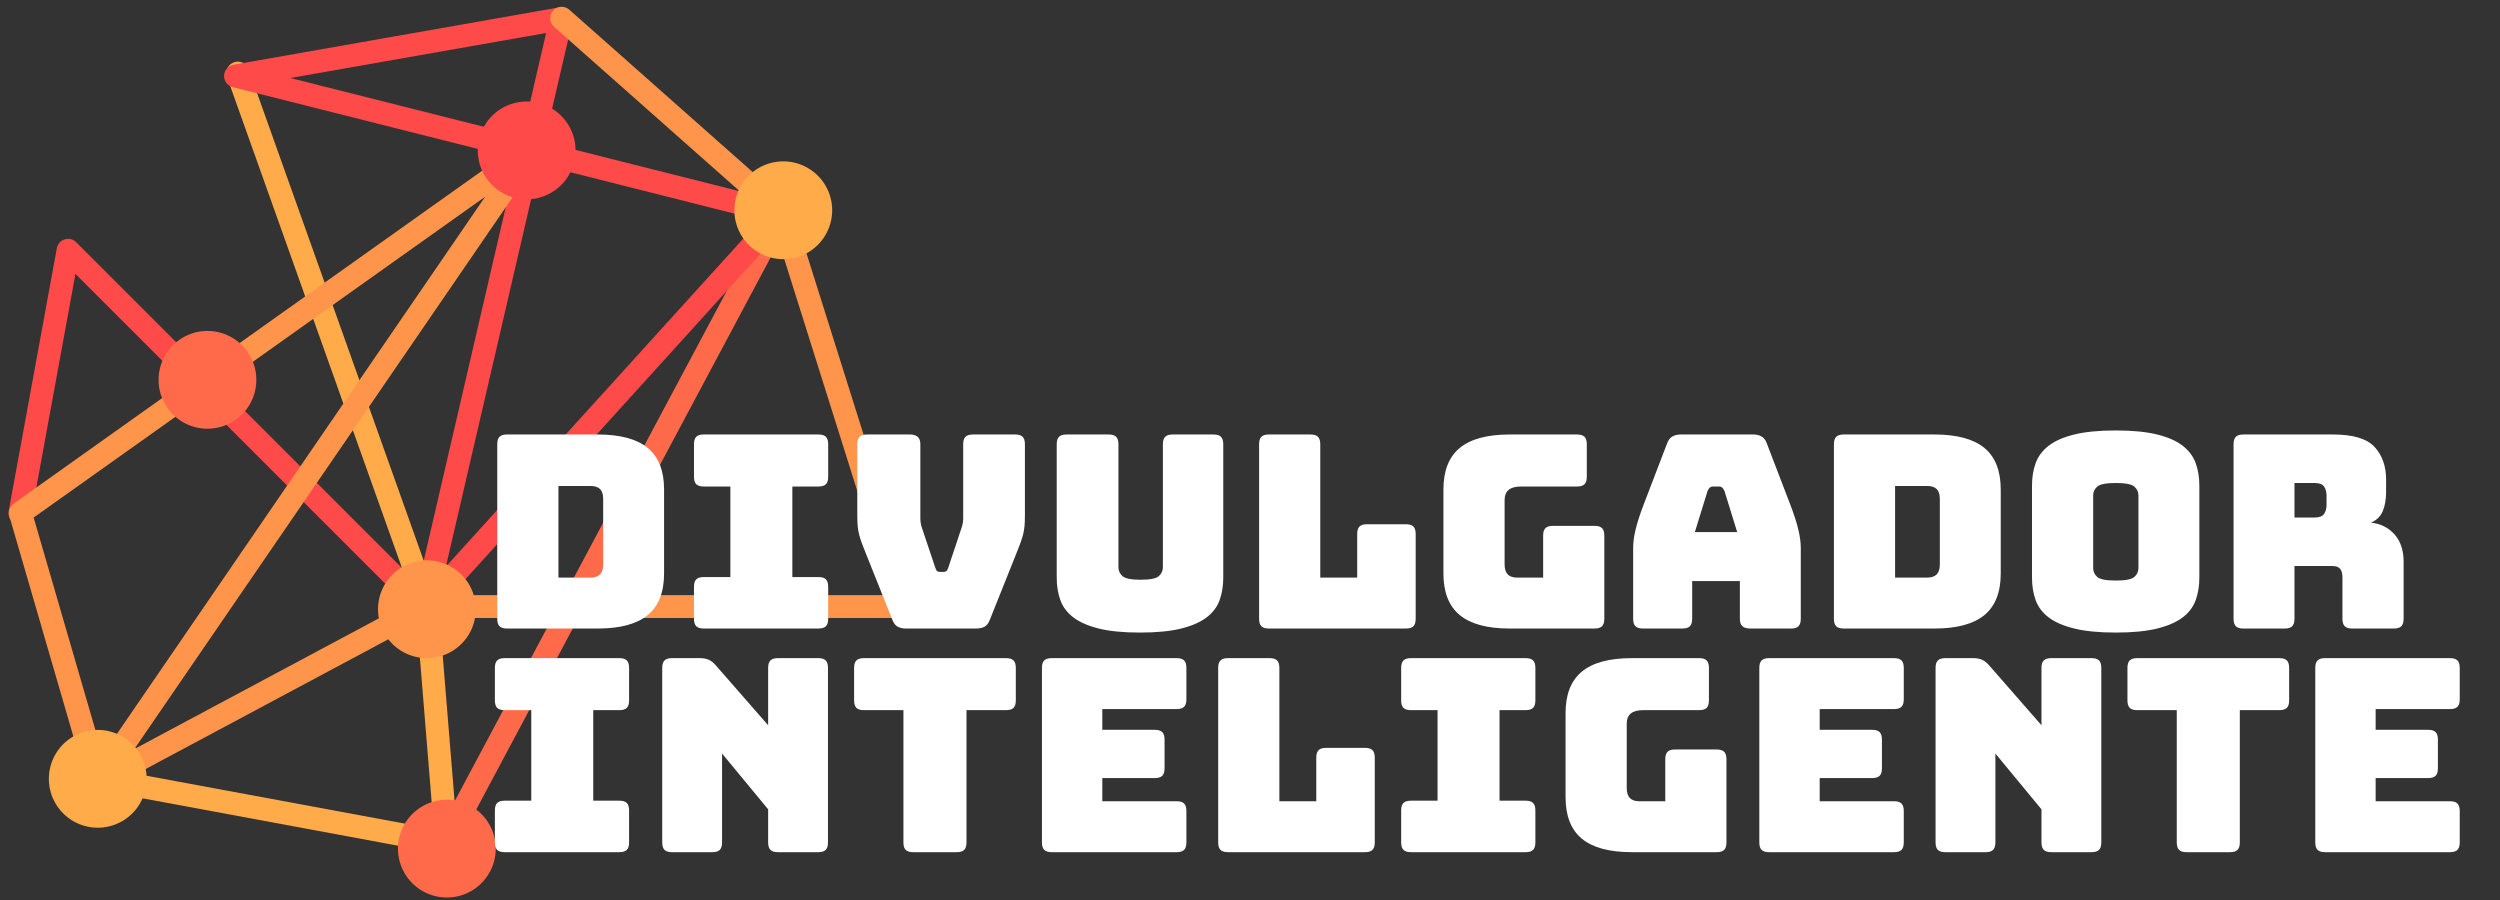 <?xml version="1.0" encoding="utf-8"?>
<svg viewBox="0 0 486 175" xmlns="http://www.w3.org/2000/svg" xmlns:xlink="http://www.w3.org/1999/xlink">
  <rect x="0" y="0" width="486" height="175" fill="#333333" stroke="none"/>
  <g id="_CZsm_wCQ7c3IgxeylXQiM" transform="matrix(0.812, 0, 0, 0.812, -25.506, -112.92)" data-uid="o_f5j6fcgg6_4">
    <path id="_nYrdhAiyt-4ci4TBfdLLz" d="M47.69 90.25c-0.069 0-0.14-0.006-0.21-0.02l-34.722-6.439c-0.624-0.115-1.036-0.715-0.921-1.34   c0.116-0.623 0.717-1.037 1.34-0.92l33.245 6.164l-1.82-22.307l-18.92-53.09c-0.214-0.598 0.099-1.256 0.697-1.469   c0.598-0.213 1.255 0.099 1.469 0.697L46.819 64.76c0.033 0.094 0.055 0.191 0.062 0.293l1.955 23.953   c0.028 0.357-0.11 0.707-0.376 0.947C48.248 90.145 47.973 90.25 47.69 90.25z" fill="#ffab4a" transform="matrix(2.388, 0, 0, 2.388, 24.425, 128.121)" data-uid="o_f5j6fcgg6_5"/>
    <path id="_7-TNYczNWwjvDZVmHMsj0" d="M47.689 90.25c-0.183 0-0.367-0.043-0.54-0.135c-0.561-0.301-0.772-0.996-0.474-1.557l33.803-63.391   c0.299-0.56 0.995-0.772 1.556-0.474c0.56 0.299 0.771 0.996 0.474 1.556L48.705 89.641C48.498 90.029 48.101 90.25 47.689 90.25z" fill="#ff6b4a" transform="matrix(2.388, 0, 0, 2.388, 23.893, 128.608)" data-uid="o_f5j6fcgg6_6"/>
    <path id="_HmtDiMQRhI5IEVQ9RVaWU" d="M45.737 66.295c-0.077 0-0.155-0.008-0.233-0.023l0 0c-0.001 0-0.002 0-0.002 0c-0.017-0.004-0.032-0.008-0.047-0.012l0 0   c-0.003 0-0.004 0-0.006-0.002l0 0c-0.213-0.055-0.396-0.164-0.539-0.312L10.716 31.75L6.281 55.965   c-0.114 0.625-0.714 1.037-1.338 0.924c-0.625-0.115-1.038-0.715-0.924-1.338l4.829-26.37c0.076-0.42 0.381-0.763 0.788-0.891   c0.408-0.127 0.854-0.018 1.155 0.285l34.292 34.292l9.896-42.656l-28.495-7.184c-0.526-0.132-0.888-0.614-0.868-1.156   s0.416-0.997 0.949-1.091l32.653-5.749c0.38-0.067 0.769 0.062 1.033 0.341c0.266 0.28 0.373 0.675 0.286 1.051l-2.81 12.109   l24.046 6.062c0.391 0.099 0.702 0.396 0.819 0.782c0.116 0.386 0.022 0.806-0.249 1.105L46.603 65.9   c-0.065 0.076-0.141 0.143-0.224 0.197c0 0.002-0.001 0.002-0.001 0.002c-0.001 0-0.001 0-0.002 0l-0.001 0.002   c-0.001 0-0.001 0-0.001 0c-0.017 0.012-0.032 0.021-0.049 0.031c-0.001 0-0.001 0-0.001 0c-0.001 0-0.001 0-0.002 0.002h-0.001   c-0.001 0-0.001 0-0.001 0C46.146 66.238 45.945 66.295 45.737 66.295z M57.209 20.773l-9.354 40.323l31.499-34.74L57.209 20.773z    M32.262 12.112l23.237 5.858l2.406-10.373L32.262 12.112z" fill="#ff4a4a" transform="matrix(2.388, 0, 0, 2.388, 23.886, 128.818)" data-uid="o_f5j6fcgg6_7"/>
    <path id="_-g4FECiGjDeGPmN7mAvTs" d="M12.968 83.811c-0.145 0-0.287-0.027-0.419-0.078c-0.101-0.041-0.197-0.094-0.285-0.162   c-0.15-0.117-0.273-0.273-0.353-0.457c-0.02-0.047-0.037-0.096-0.05-0.143L4.046 56.078c-0.136-0.471 0.039-0.975 0.438-1.258   l51.203-36.386c0.455-0.323 1.075-0.273 1.473 0.117s0.457 1.01 0.143 1.47L16.579 79.428l28.615-15.297   c0.166-0.088 0.353-0.135 0.542-0.135h46.606L80.492 26.358L58.655 7.024c-0.475-0.421-0.52-1.147-0.098-1.623   c0.42-0.475 1.147-0.52 1.622-0.099l22.075 19.545c0.156 0.139 0.272 0.317 0.335 0.516l12.417 39.437   c0.109 0.348 0.047 0.729-0.17 1.023c-0.217 0.297-0.561 0.471-0.927 0.471H46.024L13.532 83.664   c-0.051 0.027-0.104 0.053-0.159 0.074c-0.069 0.025-0.141 0.045-0.212 0.057C13.097 83.807 13.032 83.811 12.968 83.811z    M6.482 56.221l6.912 23.785l38.356-55.953L6.482 56.221z" fill="#ff954a" transform="matrix(2.388, 0, 0, 2.388, 23.988, 128.715)" data-uid="o_f5j6fcgg6_8"/>
    <path id="_lH_QpX3A2RgCO2VtGtMus" fill="#ff4a4a" transform="matrix(2.388, 0, 0, 2.388, 24.872, 128.088)" data-type="circle" data-cx="55.538" data-cy="19.677" data-r="4.901" d="M55.538,19.677m-4.901,0a4.901,4.901 0 1, 0 9.802,0a4.901,4.901 0 1, 0 -9.802,0" data-uid="o_f5j6fcgg6_9"/>
    <path id="_zwePDHih4GevDIq5w3Req" fill="#ff6b4a" transform="matrix(2.388, 0, 0, 2.388, 25.028, 128.279)" data-type="circle" data-cx="23.472" data-cy="42.596" data-r="4.9" d="M23.472,42.596m-4.9,0a4.9,4.9 0 1, 0 9.8,0a4.9,4.9 0 1, 0 -9.8,0" data-uid="o_f5j6fcgg6_10"/>
    <path id="__bp6clTczT-DT51RP1Js7" fill="#ff954a" transform="matrix(2.388, 0, 0, 2.388, 24.4, 129.357)" data-type="circle" data-cx="45.736" data-cy="65.145" data-r="4.901" d="M45.736,65.145m-4.901,0a4.901,4.901 0 1, 0 9.802,0a4.901,4.901 0 1, 0 -9.802,0" data-uid="o_f5j6fcgg6_11"/>
    <path id="_4I73MY35XrjAje_94NhqE" fill="#ffab4a" transform="matrix(2.388, 0, 0, 2.388, 23.847, 128.122)" data-type="circle" data-cx="12.968" data-cy="82.662" data-r="4.901" d="M12.968,82.662m-4.901,0a4.901,4.901 0 1, 0 9.802,0a4.901,4.901 0 1, 0 -9.802,0" data-uid="o_f5j6fcgg6_12"/>
    <path id="_Em4M5ckx9HQ3l5_UxbT-2" fill="#ffab4a" transform="matrix(2.388, 0, 0, 2.388, 24.331, 128.386)" data-type="circle" data-cx="81.493" data-cy="25.552" data-r="4.901" d="M81.493,25.552m-4.901,0a4.901,4.901 0 1, 0 9.802,0a4.901,4.901 0 1, 0 -9.802,0" data-uid="o_f5j6fcgg6_13"/>
    <path id="_MuuO6Z994e7NcdK4w4UM3" fill="#ff6b4a" transform="matrix(2.388, 0, 0, 2.388, 24.507, 129.462)" data-type="circle" data-cx="47.69" data-cy="89.1" data-r="4.9" d="M47.69,89.1m-4.9,0a4.9,4.9 0 1, 0 9.8,0a4.9,4.9 0 1, 0 -9.8,0" data-uid="o_f5j6fcgg6_14"/>
  </g>
  <path id="_Z0YrQ9icz1cHOvm_GQPbH" fill="#fff" text="divulgador" text-anchor="start" font-size="100" letter-spacing="0" side="left" offset="0" dx="0" dy="0" space="preserve" font-family="Bungee" font-scale="contain" x="0" y="0" data-fl-textpath="" data-uid="o_f5j6fcgg6_15" d="M 116.208 122.186 L 98.553 122.186 C 97.889 122.186 97.409 122.037 97.112 121.74 C 96.815 121.443 96.667 120.963 96.667 120.3 L 96.667 86.352 C 96.667 85.688 96.815 85.208 97.112 84.911 C 97.409 84.614 97.889 84.466 98.553 84.466 L 116.208 84.466 C 120.573 84.466 123.813 85.339 125.926 87.085 C 128.039 88.832 129.095 91.521 129.095 95.153 L 129.095 111.498 C 129.095 115.131 128.039 117.82 125.926 119.566 C 123.813 121.312 120.573 122.186 116.208 122.186 Z M 114.793 94.472 L 108.559 94.472 L 108.559 112.284 L 114.793 112.284 C 115.631 112.284 116.251 112.075 116.653 111.656 C 117.055 111.236 117.255 110.59 117.255 109.717 L 117.255 96.987 C 117.255 96.114 117.055 95.476 116.653 95.075 C 116.251 94.673 115.631 94.472 114.793 94.472 Z M 159.114 122.186 L 136.796 122.186 C 136.133 122.186 135.653 122.037 135.356 121.74 C 135.059 121.443 134.91 120.963 134.91 120.3 L 134.91 114.065 C 134.91 113.402 135.059 112.922 135.356 112.625 C 135.653 112.328 136.133 112.179 136.796 112.179 L 141.983 112.179 L 141.983 94.577 L 136.796 94.577 C 136.133 94.577 135.653 94.428 135.356 94.132 C 135.059 93.835 134.91 93.354 134.91 92.691 L 134.91 86.352 C 134.91 85.688 135.059 85.208 135.356 84.911 C 135.653 84.614 136.133 84.466 136.796 84.466 L 159.114 84.466 C 159.777 84.466 160.258 84.614 160.555 84.911 C 160.851 85.208 161 85.688 161 86.352 L 161 92.691 C 161 93.354 160.851 93.835 160.555 94.132 C 160.258 94.428 159.777 94.577 159.114 94.577 L 154.032 94.577 L 154.032 112.179 L 159.114 112.179 C 159.777 112.179 160.258 112.328 160.555 112.625 C 160.851 112.922 161 113.402 161 114.065 L 161 120.3 C 161 120.963 160.851 121.443 160.555 121.74 C 160.258 122.037 159.777 122.186 159.114 122.186 Z M 189.761 122.186 L 176.14 122.186 C 175.477 122.186 174.926 122.063 174.49 121.819 C 174.053 121.574 173.713 121.12 173.468 120.457 L 168.334 107.622 C 168.02 106.853 167.758 106.181 167.548 105.605 C 167.339 105.028 167.164 104.478 167.025 103.954 C 166.885 103.431 166.789 102.88 166.736 102.304 C 166.684 101.728 166.658 101.021 166.658 100.182 L 166.658 86.352 C 166.658 85.688 166.806 85.208 167.103 84.911 C 167.4 84.614 167.88 84.466 168.544 84.466 L 176.874 84.466 C 177.537 84.466 178.044 84.614 178.393 84.911 C 178.742 85.208 178.917 85.688 178.917 86.352 L 178.917 100.811 C 178.917 101.16 178.952 101.51 179.022 101.859 C 179.091 102.208 179.196 102.575 179.336 102.959 L 181.798 110.293 C 181.903 110.643 182.025 110.878 182.165 111.001 C 182.305 111.123 182.514 111.184 182.793 111.184 L 183.37 111.184 C 183.649 111.184 183.859 111.123 183.998 111.001 C 184.138 110.878 184.26 110.643 184.365 110.293 L 186.827 102.907 C 186.967 102.522 187.072 102.156 187.142 101.806 C 187.212 101.457 187.247 101.108 187.247 100.759 L 187.247 86.352 C 187.247 85.688 187.395 85.208 187.692 84.911 C 187.989 84.614 188.469 84.466 189.133 84.466 L 197.358 84.466 C 198.021 84.466 198.501 84.614 198.798 84.911 C 199.095 85.208 199.244 85.688 199.244 86.352 L 199.244 100.182 C 199.244 101.021 199.217 101.728 199.165 102.304 C 199.113 102.88 199.016 103.431 198.877 103.954 C 198.737 104.478 198.562 105.028 198.353 105.605 C 198.143 106.181 197.881 106.853 197.567 107.622 L 192.433 120.457 C 192.189 121.12 191.848 121.574 191.411 121.819 C 190.975 122.063 190.425 122.186 189.761 122.186 Z M 237.802 86.352 L 237.802 112.284 C 237.802 113.891 237.566 115.349 237.094 116.659 C 236.623 117.968 235.785 119.086 234.58 120.012 C 233.375 120.937 231.724 121.662 229.629 122.186 C 227.533 122.71 224.862 122.971 221.613 122.971 C 218.365 122.971 215.694 122.71 213.598 122.186 C 211.502 121.662 209.852 120.937 208.647 120.012 C 207.442 119.086 206.604 117.968 206.133 116.659 C 205.661 115.349 205.425 113.891 205.425 112.284 L 205.425 86.352 C 205.425 85.688 205.574 85.208 205.871 84.911 C 206.168 84.614 206.648 84.466 207.311 84.466 L 215.536 84.466 C 216.2 84.466 216.68 84.614 216.977 84.911 C 217.274 85.208 217.422 85.688 217.422 86.352 L 217.422 110.241 C 217.422 110.94 217.684 111.525 218.208 111.996 C 218.732 112.468 219.902 112.703 221.718 112.703 C 223.569 112.703 224.757 112.468 225.281 111.996 C 225.805 111.525 226.066 110.94 226.066 110.241 L 226.066 86.352 C 226.066 85.688 226.215 85.208 226.512 84.911 C 226.809 84.614 227.289 84.466 227.952 84.466 L 235.916 84.466 C 236.579 84.466 237.059 84.614 237.356 84.911 C 237.653 85.208 237.802 85.688 237.802 86.352 Z M 273.321 122.186 L 246.655 122.186 C 245.992 122.186 245.511 122.037 245.214 121.74 C 244.918 121.443 244.769 120.963 244.769 120.3 L 244.769 86.352 C 244.769 85.688 244.918 85.208 245.214 84.911 C 245.511 84.614 245.992 84.466 246.655 84.466 L 254.775 84.466 C 255.439 84.466 255.919 84.614 256.216 84.911 C 256.513 85.208 256.661 85.688 256.661 86.352 L 256.661 112.284 L 263.839 112.284 L 263.839 103.797 C 263.839 103.134 263.987 102.653 264.284 102.357 C 264.581 102.06 265.061 101.911 265.725 101.911 L 273.321 101.911 C 273.985 101.911 274.465 102.06 274.762 102.357 C 275.059 102.653 275.207 103.134 275.207 103.797 L 275.207 120.3 C 275.207 120.963 275.059 121.443 274.762 121.74 C 274.465 122.037 273.985 122.186 273.321 122.186 Z M 309.993 122.186 L 293.491 122.186 C 289.125 122.186 285.885 121.312 283.772 119.566 C 281.659 117.82 280.603 115.131 280.603 111.498 L 280.603 95.153 C 280.603 91.521 281.659 88.832 283.772 87.085 C 285.885 85.339 289.125 84.466 293.491 84.466 L 306.588 84.466 C 307.251 84.466 307.732 84.614 308.028 84.911 C 308.325 85.208 308.474 85.688 308.474 86.352 L 308.474 92.691 C 308.474 93.354 308.325 93.835 308.028 94.132 C 307.732 94.428 307.251 94.577 306.588 94.577 L 295.691 94.577 C 294.608 94.577 293.805 94.795 293.281 95.232 C 292.757 95.668 292.495 96.323 292.495 97.196 L 292.495 109.717 C 292.495 110.59 292.696 111.236 293.098 111.656 C 293.499 112.075 294.102 112.284 294.905 112.284 L 299.987 112.284 L 299.987 104.112 C 299.987 103.448 300.135 102.968 300.432 102.671 C 300.729 102.374 301.209 102.226 301.873 102.226 L 309.993 102.226 C 310.657 102.226 311.137 102.374 311.434 102.671 C 311.731 102.968 311.879 103.448 311.879 104.112 L 311.879 120.3 C 311.879 120.963 311.731 121.443 311.434 121.74 C 311.137 122.037 310.657 122.186 309.993 122.186 Z M 331.944 95.467 L 329.482 103.431 L 337.707 103.431 L 335.244 95.467 C 335.105 95.153 334.956 94.926 334.799 94.786 C 334.642 94.647 334.458 94.577 334.249 94.577 L 332.939 94.577 C 332.73 94.577 332.546 94.647 332.389 94.786 C 332.232 94.926 332.083 95.153 331.944 95.467 Z M 328.958 112.965 L 328.958 120.3 C 328.958 120.963 328.809 121.443 328.512 121.74 C 328.215 122.037 327.735 122.186 327.072 122.186 L 319.371 122.186 C 318.707 122.186 318.227 122.037 317.93 121.74 C 317.633 121.443 317.485 120.963 317.485 120.3 L 317.485 106.469 C 317.485 105.421 317.65 104.216 317.982 102.854 C 318.314 101.492 318.829 99.903 319.528 98.087 L 324.085 86.195 C 324.295 85.601 324.618 85.164 325.055 84.885 C 325.491 84.606 326.059 84.466 326.757 84.466 L 340.85 84.466 C 341.513 84.466 342.064 84.606 342.5 84.885 C 342.937 85.164 343.26 85.601 343.469 86.195 L 348.027 98.087 C 348.726 99.903 349.241 101.492 349.573 102.854 C 349.904 104.216 350.07 105.421 350.07 106.469 L 350.07 120.3 C 350.07 120.963 349.922 121.443 349.625 121.74 C 349.328 122.037 348.848 122.186 348.184 122.186 L 340.274 122.186 C 339.575 122.186 339.06 122.037 338.728 121.74 C 338.396 121.443 338.23 120.963 338.23 120.3 L 338.23 112.965 L 328.958 112.965 Z M 376.055 122.186 L 358.4 122.186 C 357.736 122.186 357.256 122.037 356.959 121.74 C 356.662 121.443 356.514 120.963 356.514 120.3 L 356.514 86.352 C 356.514 85.688 356.662 85.208 356.959 84.911 C 357.256 84.614 357.736 84.466 358.4 84.466 L 376.055 84.466 C 380.421 84.466 383.66 85.339 385.773 87.085 C 387.886 88.832 388.943 91.521 388.943 95.153 L 388.943 111.498 C 388.943 115.131 387.886 117.82 385.773 119.566 C 383.66 121.312 380.421 122.186 376.055 122.186 Z M 374.64 94.472 L 368.406 94.472 L 368.406 112.284 L 374.64 112.284 C 375.479 112.284 376.099 112.075 376.5 111.656 C 376.902 111.236 377.103 110.59 377.103 109.717 L 377.103 96.987 C 377.103 96.114 376.902 95.476 376.5 95.075 C 376.099 94.673 375.479 94.472 374.64 94.472 Z M 427.553 94.42 L 427.553 112.284 C 427.553 113.891 427.317 115.349 426.846 116.659 C 426.374 117.968 425.536 119.086 424.331 120.012 C 423.126 120.937 421.467 121.662 419.354 122.186 C 417.241 122.71 414.561 122.971 411.312 122.971 C 408.064 122.971 405.375 122.71 403.245 122.186 C 401.114 121.662 399.446 120.937 398.242 120.012 C 397.037 119.086 396.198 117.968 395.727 116.659 C 395.255 115.349 395.02 113.891 395.02 112.284 L 395.02 94.42 C 395.02 92.813 395.255 91.355 395.727 90.045 C 396.198 88.736 397.037 87.609 398.242 86.666 C 399.446 85.723 401.114 84.99 403.245 84.466 C 405.375 83.942 408.064 83.68 411.312 83.68 C 414.561 83.68 417.241 83.942 419.354 84.466 C 421.467 84.99 423.126 85.723 424.331 86.666 C 425.536 87.609 426.374 88.736 426.846 90.045 C 427.317 91.355 427.553 92.813 427.553 94.42 Z M 406.912 96.306 L 406.912 110.398 C 406.912 111.097 407.174 111.682 407.698 112.153 C 408.222 112.625 409.426 112.86 411.312 112.86 C 413.198 112.86 414.403 112.625 414.927 112.153 C 415.451 111.682 415.713 111.097 415.713 110.398 L 415.713 96.306 C 415.713 95.642 415.451 95.075 414.927 94.603 C 414.403 94.132 413.198 93.896 411.312 93.896 C 409.426 93.896 408.222 94.132 407.698 94.603 C 407.174 95.075 406.912 95.642 406.912 96.306 Z M 449.975 93.896 L 446.046 93.896 L 446.046 100.602 L 449.975 100.602 C 450.883 100.602 451.495 100.366 451.809 99.894 C 452.123 99.423 452.28 98.838 452.28 98.139 L 452.28 96.358 C 452.28 95.66 452.123 95.075 451.809 94.603 C 451.495 94.132 450.883 93.896 449.975 93.896 Z M 444.16 122.186 L 436.092 122.186 C 435.429 122.186 434.948 122.037 434.652 121.74 C 434.355 121.443 434.206 120.963 434.206 120.3 L 434.206 86.352 C 434.206 85.688 434.355 85.208 434.652 84.911 C 434.948 84.614 435.429 84.466 436.092 84.466 L 453.538 84.466 C 457.449 84.466 460.147 85.278 461.632 86.902 C 463.116 88.526 463.858 90.63 463.858 93.215 L 463.858 95.625 C 463.858 97.092 463.64 98.34 463.203 99.37 C 462.767 100.401 462.007 101.143 460.924 101.597 C 462.81 101.806 464.338 102.575 465.508 103.902 C 466.678 105.229 467.263 106.993 467.263 109.193 L 467.263 120.3 C 467.263 120.963 467.115 121.443 466.818 121.74 C 466.521 122.037 466.041 122.186 465.377 122.186 L 457.257 122.186 C 456.594 122.186 456.113 122.037 455.817 121.74 C 455.52 121.443 455.371 120.963 455.371 120.3 L 455.371 112.284 C 455.371 111.516 455.223 110.948 454.926 110.582 C 454.629 110.215 454.114 110.031 453.381 110.031 L 446.046 110.031 L 446.046 120.3 C 446.046 120.963 445.898 121.443 445.601 121.74 C 445.304 122.037 444.824 122.186 444.16 122.186 Z" xlink:href=""/>
  <path id="_eEteVYS_4MtFquPhnNs8m" fill="#fff" text="inteligente" text-anchor="start" font-size="100" letter-spacing="0" side="left" offset="0" dx="0" dy="0" space="preserve" font-family="Bungee" font-scale="contain" x="0" y="0" data-fl-textpath="" data-uid="o_f5j6fcgg6_16" d="M 120.409 165.662 L 98.091 165.662 C 97.428 165.662 96.948 165.514 96.651 165.217 C 96.354 164.92 96.205 164.44 96.205 163.776 L 96.205 157.542 C 96.205 156.878 96.354 156.398 96.651 156.101 C 96.948 155.804 97.428 155.656 98.091 155.656 L 103.278 155.656 L 103.278 138.053 L 98.091 138.053 C 97.428 138.053 96.948 137.905 96.651 137.608 C 96.354 137.311 96.205 136.831 96.205 136.167 L 96.205 129.828 C 96.205 129.165 96.354 128.684 96.651 128.388 C 96.948 128.091 97.428 127.942 98.091 127.942 L 120.409 127.942 C 121.073 127.942 121.553 128.091 121.85 128.388 C 122.147 128.684 122.295 129.165 122.295 129.828 L 122.295 136.167 C 122.295 136.831 122.147 137.311 121.85 137.608 C 121.553 137.905 121.073 138.053 120.409 138.053 L 115.327 138.053 L 115.327 155.656 L 120.409 155.656 C 121.073 155.656 121.553 155.804 121.85 156.101 C 122.147 156.398 122.295 156.878 122.295 157.542 L 122.295 163.776 C 122.295 164.44 122.147 164.92 121.85 165.217 C 121.553 165.514 121.073 165.662 120.409 165.662 Z M 138.483 165.662 L 130.625 165.662 C 129.961 165.662 129.481 165.514 129.184 165.217 C 128.887 164.92 128.739 164.44 128.739 163.776 L 128.739 129.828 C 128.739 129.165 128.887 128.684 129.184 128.388 C 129.481 128.091 129.961 127.942 130.625 127.942 L 136.073 127.942 C 136.737 127.942 137.304 128.047 137.776 128.257 C 138.247 128.466 138.71 128.833 139.164 129.357 L 149.327 140.987 L 149.327 129.828 C 149.327 129.165 149.476 128.684 149.773 128.388 C 150.07 128.091 150.55 127.942 151.213 127.942 L 159.072 127.942 C 159.735 127.942 160.216 128.091 160.512 128.388 C 160.809 128.684 160.958 129.165 160.958 129.828 L 160.958 163.776 C 160.958 164.44 160.809 164.92 160.512 165.217 C 160.216 165.514 159.735 165.662 159.072 165.662 L 151.213 165.662 C 150.55 165.662 150.07 165.514 149.773 165.217 C 149.476 164.92 149.327 164.44 149.327 163.776 L 149.327 157.332 L 140.369 146.488 L 140.369 163.776 C 140.369 164.44 140.221 164.92 139.924 165.217 C 139.627 165.514 139.147 165.662 138.483 165.662 Z M 185.999 165.662 L 177.513 165.662 C 176.849 165.662 176.369 165.514 176.072 165.217 C 175.775 164.92 175.627 164.44 175.627 163.776 L 175.627 138.053 L 167.925 138.053 C 167.262 138.053 166.782 137.905 166.485 137.608 C 166.188 137.311 166.039 136.831 166.039 136.167 L 166.039 129.828 C 166.039 129.165 166.188 128.684 166.485 128.388 C 166.782 128.091 167.262 127.942 167.925 127.942 L 195.587 127.942 C 196.25 127.942 196.73 128.091 197.027 128.388 C 197.324 128.684 197.473 129.165 197.473 129.828 L 197.473 136.167 C 197.473 136.831 197.324 137.311 197.027 137.608 C 196.73 137.905 196.25 138.053 195.587 138.053 L 187.885 138.053 L 187.885 163.776 C 187.885 164.44 187.737 164.92 187.44 165.217 C 187.143 165.514 186.663 165.662 185.999 165.662 Z M 228.749 165.662 L 204.44 165.662 C 203.777 165.662 203.296 165.514 203 165.217 C 202.703 164.92 202.554 164.44 202.554 163.776 L 202.554 129.828 C 202.554 129.165 202.703 128.684 203 128.388 C 203.296 128.091 203.777 127.942 204.44 127.942 L 228.749 127.942 C 229.412 127.942 229.892 128.091 230.189 128.388 C 230.486 128.684 230.635 129.165 230.635 129.828 L 230.635 135.958 C 230.635 136.621 230.486 137.102 230.189 137.398 C 229.892 137.695 229.412 137.844 228.749 137.844 L 214.289 137.844 L 214.289 141.878 L 224.505 141.878 C 225.169 141.878 225.649 142.026 225.946 142.323 C 226.243 142.62 226.391 143.1 226.391 143.764 L 226.391 149.369 C 226.391 150.033 226.243 150.513 225.946 150.81 C 225.649 151.107 225.169 151.255 224.505 151.255 L 214.289 151.255 L 214.289 155.761 L 228.749 155.761 C 229.412 155.761 229.892 155.909 230.189 156.206 C 230.486 156.503 230.635 156.983 230.635 157.647 L 230.635 163.776 C 230.635 164.44 230.486 164.92 230.189 165.217 C 229.892 165.514 229.412 165.662 228.749 165.662 Z M 265.368 165.662 L 238.702 165.662 C 238.039 165.662 237.559 165.514 237.262 165.217 C 236.965 164.92 236.816 164.44 236.816 163.776 L 236.816 129.828 C 236.816 129.165 236.965 128.684 237.262 128.388 C 237.559 128.091 238.039 127.942 238.702 127.942 L 246.823 127.942 C 247.486 127.942 247.966 128.091 248.263 128.388 C 248.56 128.684 248.709 129.165 248.709 129.828 L 248.709 155.761 L 255.886 155.761 L 255.886 147.274 C 255.886 146.61 256.034 146.13 256.331 145.833 C 256.628 145.536 257.108 145.388 257.772 145.388 L 265.368 145.388 C 266.032 145.388 266.512 145.536 266.809 145.833 C 267.106 146.13 267.254 146.61 267.254 147.274 L 267.254 163.776 C 267.254 164.44 267.106 164.92 266.809 165.217 C 266.512 165.514 266.032 165.662 265.368 165.662 Z M 296.592 165.662 L 274.274 165.662 C 273.611 165.662 273.13 165.514 272.834 165.217 C 272.537 164.92 272.388 164.44 272.388 163.776 L 272.388 157.542 C 272.388 156.878 272.537 156.398 272.834 156.101 C 273.13 155.804 273.611 155.656 274.274 155.656 L 279.461 155.656 L 279.461 138.053 L 274.274 138.053 C 273.611 138.053 273.13 137.905 272.834 137.608 C 272.537 137.311 272.388 136.831 272.388 136.167 L 272.388 129.828 C 272.388 129.165 272.537 128.684 272.834 128.388 C 273.13 128.091 273.611 127.942 274.274 127.942 L 296.592 127.942 C 297.255 127.942 297.736 128.091 298.032 128.388 C 298.329 128.684 298.478 129.165 298.478 129.828 L 298.478 136.167 C 298.478 136.831 298.329 137.311 298.032 137.608 C 297.736 137.905 297.255 138.053 296.592 138.053 L 291.51 138.053 L 291.51 155.656 L 296.592 155.656 C 297.255 155.656 297.736 155.804 298.032 156.101 C 298.329 156.398 298.478 156.878 298.478 157.542 L 298.478 163.776 C 298.478 164.44 298.329 164.92 298.032 165.217 C 297.736 165.514 297.255 165.662 296.592 165.662 Z M 333.735 165.662 L 317.233 165.662 C 312.867 165.662 309.628 164.789 307.515 163.043 C 305.402 161.296 304.345 158.607 304.345 154.975 L 304.345 138.63 C 304.345 134.997 305.402 132.308 307.515 130.562 C 309.628 128.815 312.867 127.942 317.233 127.942 L 330.33 127.942 C 330.994 127.942 331.474 128.091 331.771 128.388 C 332.068 128.684 332.216 129.165 332.216 129.828 L 332.216 136.167 C 332.216 136.831 332.068 137.311 331.771 137.608 C 331.474 137.905 330.994 138.053 330.33 138.053 L 319.433 138.053 C 318.35 138.053 317.547 138.272 317.023 138.708 C 316.499 139.145 316.237 139.8 316.237 140.673 L 316.237 153.194 C 316.237 154.067 316.438 154.713 316.84 155.132 C 317.242 155.551 317.844 155.761 318.647 155.761 L 323.729 155.761 L 323.729 147.588 C 323.729 146.924 323.877 146.444 324.174 146.147 C 324.471 145.85 324.951 145.702 325.615 145.702 L 333.735 145.702 C 334.399 145.702 334.879 145.85 335.176 146.147 C 335.473 146.444 335.621 146.924 335.621 147.588 L 335.621 163.776 C 335.621 164.44 335.473 164.92 335.176 165.217 C 334.879 165.514 334.399 165.662 333.735 165.662 Z M 368.207 165.662 L 343.899 165.662 C 343.235 165.662 342.755 165.514 342.458 165.217 C 342.161 164.92 342.013 164.44 342.013 163.776 L 342.013 129.828 C 342.013 129.165 342.161 128.684 342.458 128.388 C 342.755 128.091 343.235 127.942 343.899 127.942 L 368.207 127.942 C 368.871 127.942 369.351 128.091 369.648 128.388 C 369.944 128.684 370.093 129.165 370.093 129.828 L 370.093 135.958 C 370.093 136.621 369.944 137.102 369.648 137.398 C 369.351 137.695 368.871 137.844 368.207 137.844 L 353.748 137.844 L 353.748 141.878 L 363.963 141.878 C 364.627 141.878 365.107 142.026 365.404 142.323 C 365.701 142.62 365.849 143.1 365.849 143.764 L 365.849 149.369 C 365.849 150.033 365.701 150.513 365.404 150.81 C 365.107 151.107 364.627 151.255 363.963 151.255 L 353.748 151.255 L 353.748 155.761 L 368.207 155.761 C 368.871 155.761 369.351 155.909 369.648 156.206 C 369.944 156.503 370.093 156.983 370.093 157.647 L 370.093 163.776 C 370.093 164.44 369.944 164.92 369.648 165.217 C 369.351 165.514 368.871 165.662 368.207 165.662 Z M 386.019 165.662 L 378.161 165.662 C 377.497 165.662 377.017 165.514 376.72 165.217 C 376.423 164.92 376.275 164.44 376.275 163.776 L 376.275 129.828 C 376.275 129.165 376.423 128.684 376.72 128.388 C 377.017 128.091 377.497 127.942 378.161 127.942 L 383.609 127.942 C 384.273 127.942 384.84 128.047 385.312 128.257 C 385.783 128.466 386.246 128.833 386.7 129.357 L 396.863 140.987 L 396.863 129.828 C 396.863 129.165 397.012 128.684 397.309 128.388 C 397.606 128.091 398.086 127.942 398.749 127.942 L 406.608 127.942 C 407.271 127.942 407.752 128.091 408.048 128.388 C 408.345 128.684 408.494 129.165 408.494 129.828 L 408.494 163.776 C 408.494 164.44 408.345 164.92 408.048 165.217 C 407.752 165.514 407.271 165.662 406.608 165.662 L 398.749 165.662 C 398.086 165.662 397.606 165.514 397.309 165.217 C 397.012 164.92 396.863 164.44 396.863 163.776 L 396.863 157.332 L 387.905 146.488 L 387.905 163.776 C 387.905 164.44 387.757 164.92 387.46 165.217 C 387.163 165.514 386.683 165.662 386.019 165.662 Z M 433.535 165.662 L 425.049 165.662 C 424.385 165.662 423.905 165.514 423.608 165.217 C 423.311 164.92 423.163 164.44 423.163 163.776 L 423.163 138.053 L 415.461 138.053 C 414.798 138.053 414.318 137.905 414.021 137.608 C 413.724 137.311 413.575 136.831 413.575 136.167 L 413.575 129.828 C 413.575 129.165 413.724 128.684 414.021 128.388 C 414.318 128.091 414.798 127.942 415.461 127.942 L 443.123 127.942 C 443.786 127.942 444.266 128.091 444.563 128.388 C 444.86 128.684 445.009 129.165 445.009 129.828 L 445.009 136.167 C 445.009 136.831 444.86 137.311 444.563 137.608 C 444.266 137.905 443.786 138.053 443.123 138.053 L 435.421 138.053 L 435.421 163.776 C 435.421 164.44 435.273 164.92 434.976 165.217 C 434.679 165.514 434.199 165.662 433.535 165.662 Z M 476.285 165.662 L 451.976 165.662 C 451.313 165.662 450.832 165.514 450.536 165.217 C 450.239 164.92 450.09 164.44 450.09 163.776 L 450.09 129.828 C 450.09 129.165 450.239 128.684 450.536 128.388 C 450.832 128.091 451.313 127.942 451.976 127.942 L 476.285 127.942 C 476.948 127.942 477.428 128.091 477.725 128.388 C 478.022 128.684 478.171 129.165 478.171 129.828 L 478.171 135.958 C 478.171 136.621 478.022 137.102 477.725 137.398 C 477.428 137.695 476.948 137.844 476.285 137.844 L 461.825 137.844 L 461.825 141.878 L 472.041 141.878 C 472.705 141.878 473.185 142.026 473.482 142.323 C 473.779 142.62 473.927 143.1 473.927 143.764 L 473.927 149.369 C 473.927 150.033 473.779 150.513 473.482 150.81 C 473.185 151.107 472.705 151.255 472.041 151.255 L 461.825 151.255 L 461.825 155.761 L 476.285 155.761 C 476.948 155.761 477.428 155.909 477.725 156.206 C 478.022 156.503 478.171 156.983 478.171 157.647 L 478.171 163.776 C 478.171 164.44 478.022 164.92 477.725 165.217 C 477.428 165.514 476.948 165.662 476.285 165.662 Z" xlink:href=""/>
</svg>